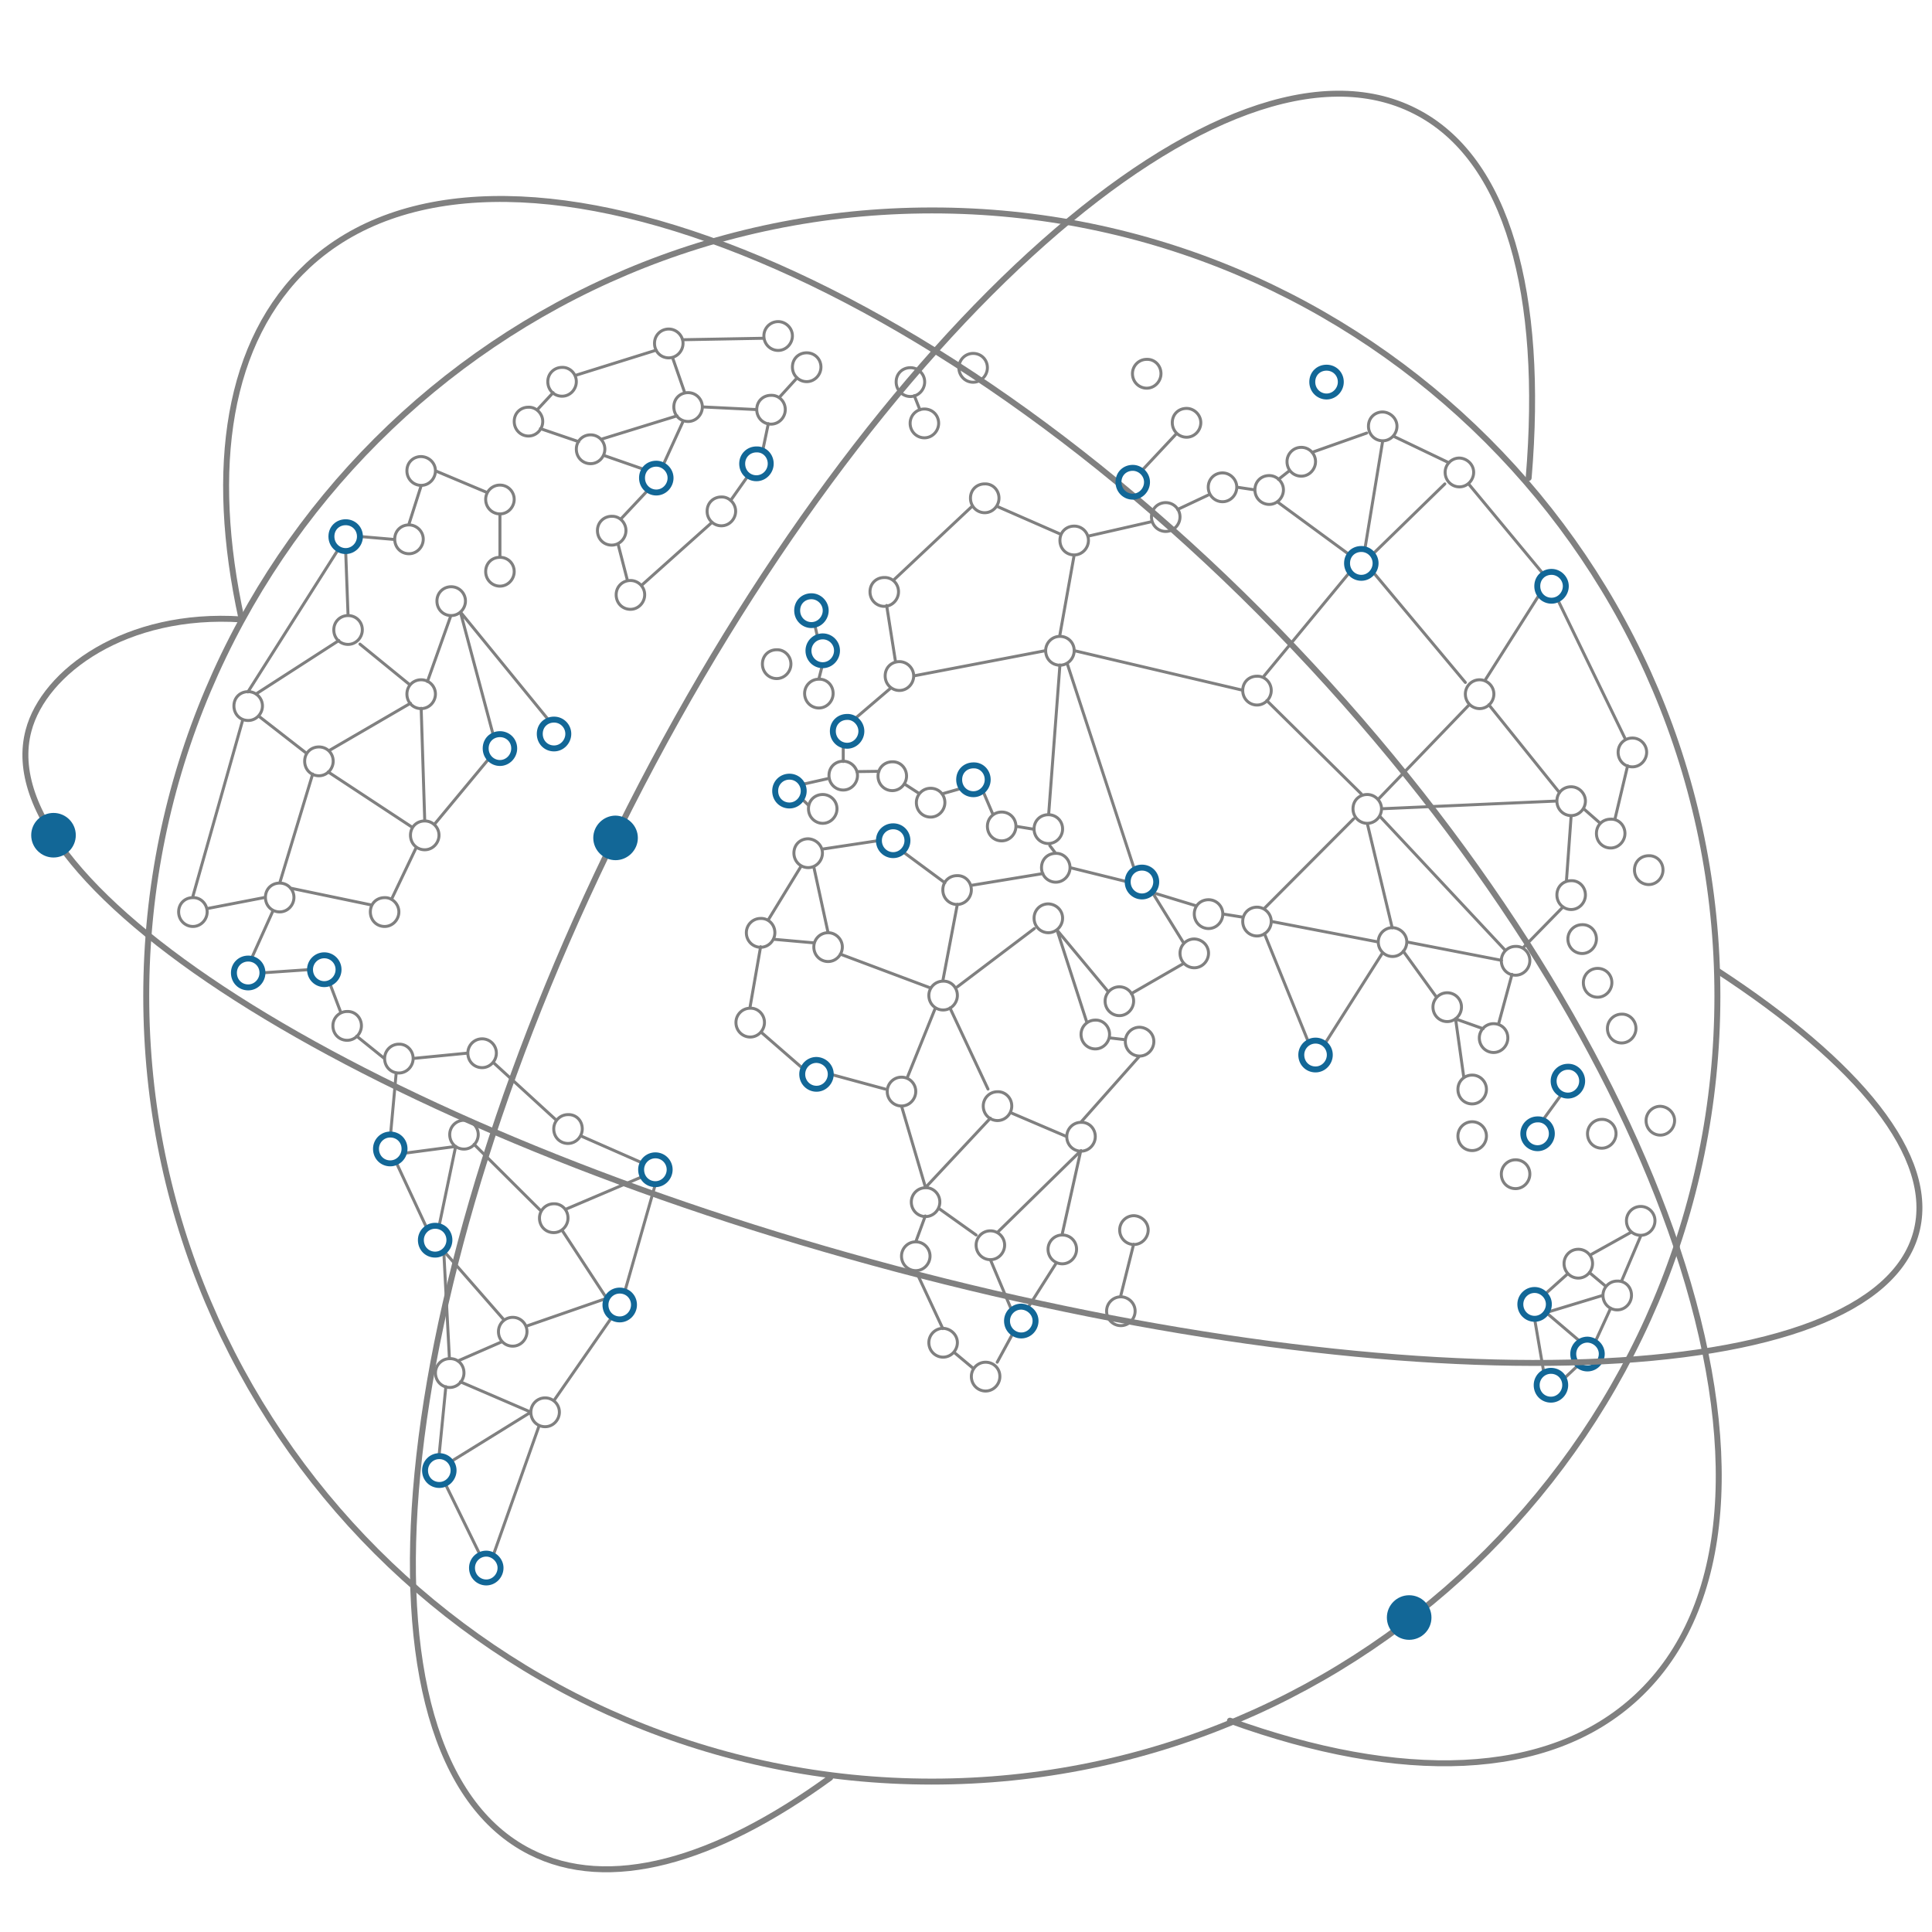 <?xml version="1.0" encoding="utf-8"?>
<!-- Generator: Adobe Illustrator 25.3.0, SVG Export Plug-In . SVG Version: 6.00 Build 0)  -->
<svg version="1.1" id="Layer_1" xmlns="http://www.w3.org/2000/svg" xmlns:xlink="http://www.w3.org/1999/xlink" x="0px" y="0px"
	 viewBox="0 0 650 650" style="enable-background:new 0 0 650 650;" xml:space="preserve">
<style type="text/css">
	.network0{fill:none;stroke:#808080;stroke-linecap:round;stroke-linejoin:round;stroke-miterlimit:10;}
	.network1{fill:none;stroke:#808080;stroke-width:2;stroke-linecap:round;stroke-linejoin:round;stroke-miterlimit:10;}
	.network2{fill:url(#SVGID_1_);}
	.network3{fill:none;stroke:#126797;stroke-width:2;stroke-linecap:round;stroke-linejoin:round;stroke-miterlimit:10;}
	.network4{fill:#126797;}
</style>
<g>
	<path class="network0" d="M336.4,463.1c0,2.6-2.1,4.9-4.8,4.9c-2.6,0-4.8-2.1-4.8-4.9c0-2.6,2.1-4.8,4.8-4.8
		C334.3,458.3,336.4,460.4,336.4,463.1z M322.1,451.7c0,2.6-2.1,4.9-4.8,4.9c-2.6,0-4.8-2.1-4.8-4.9c0-2.6,2.1-4.8,4.8-4.8
		C319.9,447,322.1,449.1,322.1,451.7z M362.2,420.3c0,2.6-2.1,4.9-4.8,4.9c-2.6,0-4.8-2.1-4.8-4.9c0-2.6,2.1-4.8,4.8-4.8
		S362.2,417.6,362.2,420.3z M368.5,382.4c0,2.6-2.1,4.9-4.8,4.9c-2.6,0-4.8-2.1-4.8-4.9c0-2.6,2.1-4.8,4.8-4.8
		C366.4,377.5,368.5,379.7,368.5,382.4z M388.2,350.4c0,2.6-2.1,4.9-4.8,4.9c-2.6,0-4.8-2.1-4.8-4.9c0-2.6,2.1-4.8,4.8-4.8
		C386.1,345.7,388.2,347.8,388.2,350.4z M373.3,348c0,2.6-2.1,4.9-4.8,4.9c-2.6,0-4.8-2.1-4.8-4.9c0-2.6,2.1-4.8,4.8-4.8
		C371.2,343.1,373.3,345.4,373.3,348z M357.5,308.9c0,2.6-2.1,4.9-4.8,4.9c-2.6,0-4.8-2.1-4.8-4.9c0-2.7,2.1-4.8,4.8-4.8
		C355.4,304.2,357.5,306.3,357.5,308.9z M381.4,336.8c0,2.6-2.1,4.9-4.8,4.9c-2.6,0-4.8-2.1-4.8-4.9c0-2.6,2.1-4.8,4.8-4.8
		S381.4,334.2,381.4,336.8z M406.6,320.7c0,2.6-2.1,4.9-4.8,4.9c-2.6,0-4.8-2.1-4.8-4.9c0-2.6,2.1-4.8,4.8-4.8
		C404.5,316,406.6,318.1,406.6,320.7z M360,291.9c0,2.6-2.1,4.9-4.8,4.9c-2.6,0-4.8-2.1-4.8-4.9s2.1-4.8,4.8-4.8
		C357.8,287,360,289.2,360,291.9z M357.5,278.9c0,2.6-2.1,4.9-4.8,4.9c-2.6,0-4.8-2.1-4.8-4.9s2.1-4.8,4.8-4.8
		S357.5,276.2,357.5,278.9z M341.8,278c0,2.6-2.1,4.9-4.8,4.9s-4.8-2.1-4.8-4.9c0-2.7,2.1-4.8,4.8-4.8S341.8,275.3,341.8,278z
		 M326.8,299.4c0,2.6-2.1,4.9-4.8,4.9c-2.6,0-4.8-2.1-4.8-4.9s2.1-4.8,4.8-4.8C324.7,294.5,326.8,296.7,326.8,299.4z M276.7,287
		c0,2.6-2.1,4.9-4.8,4.9c-2.6,0-4.8-2.1-4.8-4.9s2.1-4.8,4.8-4.8C274.5,282.3,276.7,284.4,276.7,287z M305,261.1
		c0,2.6-2.1,4.9-4.8,4.9c-2.6,0-4.8-2.1-4.8-4.9c0-2.7,2.1-4.8,4.8-4.8C302.9,256.2,305,258.4,305,261.1z M317.9,270
		c0,2.6-2.1,4.9-4.8,4.9s-4.8-2.1-4.8-4.9c0-2.6,2.1-4.8,4.8-4.8S317.9,267.3,317.9,270z M307.4,227.4c0,2.6-2.1,4.9-4.8,4.9
		c-2.6,0-4.8-2.1-4.8-4.9s2.1-4.8,4.8-4.8C305.2,222.6,307.4,224.8,307.4,227.4z M302.3,199.1c0,2.6-2.1,4.9-4.8,4.9
		c-2.6,0-4.8-2.1-4.8-4.9s2.1-4.8,4.8-4.8C300.1,194.2,302.3,196.3,302.3,199.1z M336.1,167.6c0,2.6-2.1,4.9-4.8,4.9
		c-2.6,0-4.8-2.1-4.8-4.9s2.1-4.8,4.8-4.8C334,162.7,336.1,164.9,336.1,167.6z M366.2,181.8c0,2.6-2.1,4.9-4.8,4.9s-4.8-2.1-4.8-4.9
		s2.1-4.8,4.8-4.8S366.2,179.2,366.2,181.8z M397,173.9c0,2.6-2.1,4.9-4.8,4.9c-2.6,0-4.8-2.1-4.8-4.9c0-2.7,2.1-4.8,4.8-4.8
		C394.8,169.1,397,171.2,397,173.9z M416.1,163.9c0,2.6-2.1,4.9-4.8,4.9c-2.6,0-4.8-2.1-4.8-4.9c0-2.7,2.1-4.8,4.8-4.8
		C413.9,159.1,416.1,161.3,416.1,163.9z M442.6,155.3c0,2.6-2.1,4.9-4.8,4.9s-4.8-2.1-4.8-4.9c0-2.6,2.1-4.8,4.8-4.8
		S442.6,152.7,442.6,155.3z M431.8,164.8c0,2.6-2.1,4.9-4.8,4.9c-2.6,0-4.8-2.1-4.8-4.9s2.1-4.8,4.8-4.8
		C429.6,160,431.8,162.2,431.8,164.8z M470,143.4c0,2.6-2.1,4.9-4.8,4.9c-2.6,0-4.8-2.1-4.8-4.9s2.1-4.8,4.8-4.8
		C467.8,138.7,470,140.8,470,143.4z M495.8,158.9c0,2.6-2.1,4.9-4.8,4.9c-2.6,0-4.8-2.1-4.8-4.9c0-2.6,2.1-4.8,4.8-4.8
		C493.6,154.2,495.8,156.3,495.8,158.9z M554,253.1c0,2.6-2.1,4.9-4.8,4.9s-4.8-2.1-4.8-4.9c0-2.7,2.1-4.8,4.8-4.8
		S554,250.5,554,253.1z M546.7,280.4c0,2.6-2.1,4.9-4.8,4.9s-4.8-2.1-4.8-4.9s2.1-4.8,4.8-4.8C544.6,275.5,546.7,277.7,546.7,280.4z
		 M533.4,269.5c0,2.6-2.1,4.9-4.8,4.9c-2.6,0-4.8-2.1-4.8-4.9s2.1-4.8,4.8-4.8C531.2,264.7,533.4,266.9,533.4,269.5z M533.4,301.1
		c0,2.6-2.1,4.9-4.8,4.9c-2.6,0-4.8-2.1-4.8-4.9s2.1-4.8,4.8-4.8C531.2,296.2,533.4,298.3,533.4,301.1z M514.7,323.2
		c0,2.6-2.1,4.9-4.8,4.9s-4.8-2.1-4.8-4.9c0-2.6,2.1-4.8,4.8-4.8C512.6,318.3,514.7,320.5,514.7,323.2z M507.3,349.2
		c0,2.6-2.1,4.9-4.8,4.9c-2.6,0-4.8-2.1-4.8-4.9c0-2.6,2.1-4.8,4.8-4.8C505.2,344.4,507.3,346.5,507.3,349.2z M491.7,338.8
		c0,2.6-2.1,4.9-4.8,4.9c-2.6,0-4.8-2.1-4.8-4.9c0-2.6,2.1-4.8,4.8-4.8C489.5,334,491.7,336.1,491.7,338.8z M473.3,316.9
		c0,2.6-2.1,4.9-4.8,4.9c-2.6,0-4.8-2.1-4.8-4.9c0-2.6,2.1-4.8,4.8-4.8C471.1,312.2,473.3,314.3,473.3,316.9z M427.7,310
		c0,2.6-2.1,4.9-4.8,4.9c-2.6,0-4.8-2.1-4.8-4.9c0-2.7,2.1-4.8,4.8-4.8C425.5,305.2,427.7,307.4,427.7,310L427.7,310z M464.8,272.1
		c0,2.6-2.1,4.9-4.8,4.9c-2.6,0-4.8-2.1-4.8-4.9s2.1-4.8,4.8-4.8C462.6,267.3,464.8,269.5,464.8,272.1z M502.6,233.5
		c0,2.6-2.1,4.9-4.8,4.9c-2.6,0-4.8-2.1-4.8-4.9c0-2.6,2.1-4.8,4.8-4.8C500.3,228.7,502.6,230.8,502.6,233.5z M361.4,218.9
		c0,2.6-2.1,4.9-4.8,4.9s-4.8-2.1-4.8-4.9c0-2.6,2.1-4.8,4.8-4.8C359.3,214.1,361.4,216.2,361.4,218.9z M427.7,232.3
		c0,2.6-2.1,4.9-4.8,4.9c-2.6,0-4.8-2.1-4.8-4.9s2.1-4.8,4.8-4.8C425.5,227.4,427.7,229.6,427.7,232.3z M411.4,307.5
		c0,2.6-2.1,4.9-4.8,4.9c-2.6,0-4.8-2.1-4.8-4.9s2.1-4.8,4.8-4.8S411.4,304.9,411.4,307.5z M500.1,366.5c0,2.6-2.1,4.9-4.8,4.9
		s-4.8-2.1-4.8-4.9c0-2.7,2.1-4.8,4.8-4.8S500.1,363.9,500.1,366.5z M556.8,410.7c0,2.6-2.1,4.9-4.8,4.9s-4.8-2.1-4.8-4.9
		c0-2.6,2.1-4.8,4.8-4.8S556.8,408.1,556.8,410.7z M381.9,441.1c0,2.6-2.1,4.9-4.8,4.9c-2.6,0-4.8-2.1-4.8-4.9
		c0-2.6,2.1-4.8,4.8-4.8C379.6,436.3,381.9,438.4,381.9,441.1z M386.3,413.8c0,2.6-2.1,4.9-4.8,4.9c-2.6,0-4.8-2.1-4.8-4.9
		c0-2.6,2.1-4.8,4.8-4.8C384.1,409.1,386.3,411.2,386.3,413.8z M550.4,346c0,2.6-2.1,4.9-4.8,4.9s-4.8-2.1-4.8-4.9
		c0-2.6,2.1-4.8,4.8-4.8C548.2,341.1,550.4,343.3,550.4,346z M559.5,292.7c0,2.6-2.1,4.9-4.8,4.9c-2.6,0-4.8-2.1-4.8-4.9
		s2.1-4.8,4.8-4.8C557.3,287.8,559.5,289.9,559.5,292.7z M563.4,377c0,2.6-2.1,4.9-4.8,4.9c-2.6,0-4.8-2.1-4.8-4.9
		c0-2.6,2.1-4.8,4.8-4.8C561.2,372.3,563.4,374.4,563.4,377z M543.7,381.4c0,2.6-2.1,4.9-4.8,4.9s-4.8-2.1-4.8-4.9
		c0-2.6,2.1-4.8,4.8-4.8C541.5,376.5,543.7,378.7,543.7,381.4z M514.7,395c0,2.6-2.1,4.9-4.8,4.9s-4.8-2.1-4.8-4.9
		c0-2.6,2.1-4.8,4.8-4.8C512.6,390.2,514.7,392.3,514.7,395z M500.1,382.2c0,2.6-2.1,4.9-4.8,4.9s-4.8-2.1-4.8-4.9
		c0-2.6,2.1-4.8,4.8-4.8S500.1,379.6,500.1,382.2z M542.3,330.6c0,2.6-2.1,4.9-4.8,4.9s-4.8-2.1-4.8-4.9c0-2.6,2.1-4.8,4.8-4.8
		S542.3,327.9,542.3,330.6z M537.1,315.9c0,2.6-2.1,4.9-4.8,4.9c-2.6,0-4.8-2.1-4.8-4.9c0-2.6,2.1-4.8,4.8-4.8
		C534.9,311,537.1,313.1,537.1,315.9z M535.8,425.1c0,2.6-2.1,4.9-4.8,4.9c-2.6,0-4.8-2.1-4.8-4.9c0-2.6,2.1-4.8,4.8-4.8
		C533.6,420.3,535.8,422.4,535.8,425.1z M548.9,435.8c0,2.6-2.1,4.9-4.8,4.9c-2.6,0-4.8-2.1-4.8-4.9c0-2.6,2.1-4.8,4.8-4.8
		C546.8,430.9,548.9,433,548.9,435.8z M280.3,233.3c0,2.6-2.1,4.9-4.8,4.9c-2.6,0-4.8-2.1-4.8-4.9c0-2.6,2.1-4.8,4.8-4.8
		C278.1,228.4,280.3,230.5,280.3,233.3z M266.1,223.4c0,2.6-2.1,4.9-4.8,4.9c-2.6,0-4.8-2.1-4.8-4.9s2.1-4.8,4.8-4.8
		C263.9,218.5,266.1,220.7,266.1,223.4z M260.7,313.8c0,2.6-2.1,4.9-4.8,4.9c-2.6,0-4.8-2.1-4.8-4.9c0-2.6,2.1-4.8,4.8-4.8
		C258.6,308.9,260.7,311.1,260.7,313.8z M257.2,344c0,2.6-2.1,4.9-4.8,4.9c-2.6,0-4.8-2.1-4.8-4.9c0-2.6,2.1-4.8,4.8-4.8
		C255,339.1,257.2,341.3,257.2,344z M283.4,318.6c0,2.6-2.1,4.9-4.8,4.9c-2.6,0-4.8-2.1-4.8-4.9c0-2.6,2.1-4.8,4.8-4.8
		C281.2,313.8,283.4,316,283.4,318.6z M322.1,334.9c0,2.6-2.1,4.9-4.8,4.9c-2.6,0-4.8-2.1-4.8-4.9c0-2.6,2.1-4.8,4.8-4.8
		C319.9,330,322.1,332.1,322.1,334.9z M340.4,372.1c0,2.6-2.1,4.9-4.8,4.9c-2.6,0-4.8-2.1-4.8-4.9c0-2.6,2.1-4.8,4.8-4.8
		C338.1,367.2,340.4,369.3,340.4,372.1z M338,418.9c0,2.6-2.1,4.9-4.8,4.9c-2.6,0-4.8-2.1-4.8-4.9c0-2.6,2.1-4.8,4.8-4.8
		S338,416.3,338,418.9z M312.9,422.6c0,2.6-2.1,4.9-4.8,4.9c-2.6,0-4.8-2.1-4.8-4.9c0-2.6,2.1-4.8,4.8-4.8
		C310.8,417.8,312.9,420,312.9,422.6z M316.2,404.4c0,2.6-2.1,4.9-4.8,4.9c-2.6,0-4.8-2.1-4.8-4.9c0-2.6,2.1-4.8,4.8-4.8
		C314,399.5,316.2,401.7,316.2,404.4z M308.1,367.2c0,2.6-2.1,4.9-4.8,4.9c-2.6,0-4.8-2.1-4.8-4.9c0-2.6,2.1-4.8,4.8-4.8
		C306,362.4,308.1,364.6,308.1,367.2z M315.8,142.4c0,2.6-2.1,4.9-4.8,4.9c-2.6,0-4.8-2.1-4.8-4.9c0-2.6,2.1-4.8,4.8-4.8
		C313.7,137.6,315.8,139.7,315.8,142.4z M311.1,128.5c0,2.6-2.1,4.9-4.8,4.9c-2.6,0-4.8-2.1-4.8-4.9s2.1-4.8,4.8-4.8
		C308.9,123.7,311.1,125.8,311.1,128.5z M332.2,123.7c0,2.6-2.1,4.9-4.8,4.9c-2.6,0-4.8-2.1-4.8-4.9c0-2.6,2.1-4.8,4.8-4.8
		C330.1,118.9,332.2,121,332.2,123.7z M390.6,125.7c0,2.6-2.1,4.9-4.8,4.9c-2.6,0-4.8-2.1-4.8-4.9c0-2.6,2.1-4.8,4.8-4.8
		C388.5,120.8,390.6,123,390.6,125.7z M404,142.2c0,2.6-2.1,4.9-4.8,4.9c-2.6,0-4.8-2.1-4.8-4.9s2.1-4.8,4.8-4.8
		C401.8,137.4,404,139.6,404,142.2z M307.6,133.1l1.9,4.8 M384.1,158.4l11.8-12.6 M216.9,200.1c0,2.6-2.1,4.9-4.8,4.9
		s-4.8-2.1-4.8-4.9c0-2.7,2.1-4.8,4.8-4.8C214.7,195.3,216.9,197.4,216.9,200.1z M188.2,475.1c0,2.6-2.1,4.9-4.8,4.9
		s-4.8-2.1-4.8-4.9c0-2.6,2.1-4.8,4.8-4.8S188.2,472.5,188.2,475.1z M156.1,461.9c0,2.6-2.1,4.9-4.8,4.9c-2.6,0-4.8-2.1-4.8-4.9
		c0-2.6,2.1-4.8,4.8-4.8C154,457,156.1,459.1,156.1,461.9z M177.3,448c0,2.6-2.1,4.9-4.8,4.9s-4.8-2.1-4.8-4.9
		c0-2.6,2.1-4.8,4.8-4.8S177.3,445.4,177.3,448z M195.9,379.8c0,2.6-2.1,4.9-4.8,4.9s-4.8-2.1-4.8-4.9c0-2.6,2.1-4.8,4.8-4.8
		C193.8,374.9,195.9,377,195.9,379.8z M167,354.3c0,2.6-2.1,4.9-4.8,4.9s-4.8-2.1-4.8-4.9c0-2.6,2.1-4.8,4.8-4.8
		S167,351.7,167,354.3z M139,356.1c0,2.6-2.1,4.9-4.8,4.9s-4.8-2.1-4.8-4.9c0-2.6,2.1-4.8,4.8-4.8C136.8,351.2,139,353.4,139,356.1z
		 M121.6,345.1c0,2.6-2.1,4.9-4.8,4.9s-4.8-2.1-4.8-4.9c0-2.6,2.1-4.8,4.8-4.8C119.5,340.2,121.6,342.4,121.6,345.1z M69.7,306.8
		c0,2.6-2.1,4.9-4.8,4.9c-2.6,0-4.8-2.1-4.8-4.9s2.1-4.8,4.8-4.8C67.6,301.9,69.7,304.2,69.7,306.8z M98.9,301.9
		c0,2.6-2.1,4.9-4.8,4.9s-4.8-2.1-4.8-4.9s2.1-4.8,4.8-4.8S98.9,299.3,98.9,301.9z M134.2,306.8c0,2.6-2.1,4.9-4.8,4.9
		s-4.8-2.1-4.8-4.9s2.1-4.8,4.8-4.8C132,301.9,134.2,304.2,134.2,306.8z M147.7,281c0,2.6-2.1,4.9-4.8,4.9s-4.8-2.1-4.8-4.9
		s2.1-4.8,4.8-4.8S147.7,278.4,147.7,281z M156.6,202.2c0,2.6-2.1,4.9-4.8,4.9s-4.8-2.1-4.8-4.9c0-2.7,2.1-4.8,4.8-4.8
		S156.6,199.6,156.6,202.2z M146.5,233.5c0,2.6-2.1,4.9-4.8,4.9s-4.8-2.1-4.8-4.9c0-2.7,2.1-4.8,4.8-4.8
		C144.3,228.7,146.5,230.8,146.5,233.5z M121.9,211.9c0,2.6-2.1,4.9-4.8,4.9s-4.8-2.1-4.8-4.9c0-2.7,2.1-4.8,4.8-4.8
		C119.8,207.1,121.9,209.2,121.9,211.9z M146.5,158.4c0,2.6-2.1,4.9-4.8,4.9c-2.6,0-4.8-2.1-4.8-4.9s2.1-4.8,4.8-4.8
		C144.4,153.7,146.5,155.8,146.5,158.4z M142.4,181.4c0,2.6-2.1,4.9-4.8,4.9s-4.8-2.1-4.8-4.9s2.1-4.8,4.8-4.8
		C140.1,176.6,142.4,178.7,142.4,181.4z M173,168c0,2.6-2.1,4.9-4.8,4.9c-2.6,0-4.8-2.1-4.8-4.9c0-2.6,2.1-4.8,4.8-4.8
		S173,165.4,173,168z M173,192.3c0,2.6-2.1,4.9-4.8,4.9c-2.6,0-4.8-2.1-4.8-4.9s2.1-4.8,4.8-4.8S173,189.6,173,192.3z M88.3,237.5
		c0,2.6-2.1,4.9-4.8,4.9s-4.8-2.1-4.8-4.9s2.1-4.8,4.8-4.8S88.3,234.9,88.3,237.5z M112.1,256.1c0,2.6-2.1,4.9-4.8,4.9
		s-4.8-2.1-4.8-4.9s2.1-4.8,4.8-4.8S112.1,253.4,112.1,256.1z M160.9,381.7c0,2.6-2.1,4.9-4.8,4.9s-4.8-2.1-4.8-4.9
		c0-2.6,2.1-4.8,4.8-4.8C158.7,376.8,160.9,379.1,160.9,381.7z M191.1,409.8c0,2.6-2.1,4.9-4.8,4.9s-4.8-2.1-4.8-4.9
		c0-2.6,2.1-4.8,4.8-4.8C188.9,404.9,191.1,407,191.1,409.8z M210.6,178.5c0,2.6-2.1,4.9-4.8,4.9s-4.8-2.1-4.8-4.9
		c0-2.7,2.1-4.8,4.8-4.8C208.5,173.6,210.6,175.9,210.6,178.5z M247.5,172c0,2.6-2.1,4.9-4.8,4.9c-2.6,0-4.8-2.1-4.8-4.9
		s2.1-4.8,4.8-4.8C245.2,167.1,247.5,169.3,247.5,172z M264.2,137.8c0,2.6-2.1,4.9-4.8,4.9c-2.6,0-4.8-2.1-4.8-4.9s2.1-4.8,4.8-4.8
		C262.1,132.9,264.2,135.1,264.2,137.8z M276.2,123.5c0,2.6-2.1,4.9-4.8,4.9c-2.6,0-4.8-2.1-4.8-4.9s2.1-4.8,4.8-4.8
		C274.1,118.7,276.2,120.8,276.2,123.5z M266.6,113c0,2.6-2.1,4.9-4.8,4.9c-2.6,0-4.8-2.1-4.8-4.9c0-2.6,2.1-4.8,4.8-4.8
		C264.3,108.2,266.6,110.3,266.6,113z M229.8,115.5c0,2.6-2.1,4.9-4.8,4.9s-4.8-2.1-4.8-4.9c0-2.7,2.1-4.8,4.8-4.8
		C227.6,110.7,229.8,112.9,229.8,115.5z M193.9,128.4c0,2.6-2.1,4.9-4.8,4.9s-4.8-2.1-4.8-4.9c0-2.7,2.1-4.8,4.8-4.8
		C191.6,123.5,193.9,125.6,193.9,128.4z M182.6,141.8c0,2.6-2.1,4.9-4.8,4.9c-2.6,0-4.8-2.1-4.8-4.9s2.1-4.8,4.8-4.8
		C180.3,136.9,182.6,139.1,182.6,141.8z M203.5,151.1c0,2.6-2.1,4.9-4.8,4.9s-4.8-2.1-4.8-4.9c0-2.7,2.1-4.8,4.8-4.8
		S203.5,148.5,203.5,151.1z M236.3,136.9c0,2.6-2.1,4.9-4.8,4.9s-4.8-2.1-4.8-4.9s2.1-4.8,4.8-4.8S236.3,134.3,236.3,136.9z
		 M211.1,195.3l-3.2-12.4 M208.8,174.7l9.3-9.9 M216.9,158l-13.8-4.8 M216,196.8l23.6-21.1 M245.8,168.4l6-8.5 M256.6,151.6l1.9-9.1
		 M254.6,137.8l-18.3-0.9 M262.1,133.8l6.1-6.7 M257,113.8l-27.4,0.5 M226.3,120.4l4.1,11.8 M220.8,117.8l-26.9,8.4 M186.1,132.1
		l-5.2,5.6 M194.7,148.6l-12.9-4.4 M227.8,139.9l-25.6,7.9 M229.8,141.8l-6.3,13.8 M161.5,523.1L149.7,499 M151.6,491.8l27-16.7
		 M178.6,475.1l-23.7-10.2 M154,457.9l14.9-6.5 M169.6,444.1L149.4,421 M177.3,446.1l26.8-9.3 M204.1,436.8l-14.8-22.6 M190.2,406.9
		l25.4-10.8 M216.2,391.3l-20.7-9.1 M147.7,412.6l5.6-26.9 M153.4,385.7L136,388 M131.4,381.7l1.9-20.8 M139,356.1l18.4-1.8
		 M165.9,357.4l21.3,19.5 M159.5,385l22.5,22.4 M129.3,356.1l-9.3-7.5 M114.5,340.2l-3.6-9.5 M104.3,326.2l-16,1.1 M84.6,322.5
		l7.3-16.2 M89.3,301.9l-19.7,3.8 M64.8,301.9l16.9-59.8 M86.1,233.5l27.9-18 M121.1,216.7l16.8,13.7 M143.8,229.3l7.9-22.2
		 M154.9,205.9l29.8,36.5 M166,247.5l-11.1-41.6 M141.7,238.3l1.2,37.9 M140.1,285l-8.4,17.6 M97.7,298.8l27.4,5.7 M87,240.9
		l16.2,12.6 M110.6,252.6l27.5-16 M110.4,259.7l28.4,18.7 M105.2,260.4l-11.1,36.7 M117.1,207.1l-0.8-21.7 M121.1,180.5l11.6,1
		 M137.5,176.6l4.2-13.2 M146.5,158.4l16.9,7.1 M168.2,172.9v14.6 M320.9,454.9l6.7,5.6 M335.5,458.3l4.9-9 M340.4,440.9l-7.2-17.1
		 M346,439.7l9.2-14.5 M317.2,447l-9.1-19.5 M308.1,417.8l3.2-8.7 M316.2,406.8l12.2,8.7 M311.4,399.5l21.8-23.3 M303.3,372.1
		l8.1,27.5 M340.4,374.5l18.5,7.9 M335.5,414.7l28.2-27.6 M357.3,415.5l6.3-28.3 M363.7,377.5l19.7-22.2 M373.5,349.2l5.1,0.6
		 M365.7,344.1l-10.1-31.3 M372.9,333.7l-17.3-20.8 M380.6,334.3l17.7-10.2 M398,316.9l-10.4-16.8 M402.6,304.8l-15.1-4.6
		 M411.4,307.5l6.9,1.1 M425.4,314.1l14.6,36 M445.7,351.2l19.5-30.7 M472.1,320l11.2,15.5 M489.7,342.7l2.8,19.9 M499,346.1
		l-9.3-3.3 M504.2,344.4l4.5-16.6 M512.3,319l13.6-13.9 M527,296.5l1.6-22.1 M532.7,272l5.7,5 M543.3,275.7l4.3-18.1 M546.9,248.8
		L524,201.6 M519.3,193.2L494,162.7 M487.5,155.7l-18.8-9 M465.2,148.3l-6,36.4 M459.8,145.7l-18.4,6.5 M433.9,158.3l-3.8,3
		 M429.7,168.8l24.4,17.9 M422.1,164.8l-6-0.9 M406.4,166.6l-10.2,4.8 M387.5,175.5l-21.5,4.9 M357,179.8l-21.7-9.5 M327.2,170.2
		l-26.7,25.1 M298.3,203.7l3,19 M274.1,210.1l0.9,4 M276.7,223.7l-1.2,4.7 M287.5,241.9l12.3-10.5 M283.7,250.7v5.5 M278.8,261.9
		l-8.9,2 M269.7,268.7l2.3,2.2 M304.2,263.7l5.1,3.3 M316.9,267.1l6.7-1.9 M330.6,265.9l3.5,8.2 M341.8,278l6.1,1 M353.2,284.5
		l1.9,2.5 M350.9,293.9l-24.3,4 M317.9,297l-14.2-10.5 M295.7,282.8l-19.2,2.9 M269.6,291.3l-11.2,18.3 M273.8,291.7l4.8,22.1
		 M282.7,321l30.4,11.4 M322.1,304.2l-4.9,25.8 M348,312.4L322.1,332 M319.6,339.1l12.8,27.3 M314.5,339.6l-9.2,22.8 M297.8,366.4
		l-17.7-4.8 M269.9,359.3L256,347.2 M252.3,339.1l3.6-20.6 M260.2,316l13.5,1.2 M307.4,227.4l44.4-8.5 M361.4,186.7l-4.9,27.4
		 M361.4,218.9l56.6,13.3 M356.6,223.7l-3.8,50.4 M426.2,235.7l31.8,31.4 M463.6,269l30.7-31.9 M500.9,237.1l23.8,29.6 M518,199.9
		l-18.2,28.7 M486.1,162.8l-24,23.4 M461.9,192.4l31.1,37.2 M454.2,192.4l-28.9,35 M425.2,305.8l30.2-30.3 M460,277l8.4,35.2
		 M464.2,274.6l42.3,45.2 M427.7,310l35.9,6.9 M473.3,316.9l31.9,6.2 M464.8,272.1l59-2.6 M381.4,291.7L359,223.1 M360,291.9
		l19.4,4.8 M519.3,461.2l-3-17.5 M519.7,435.5l7.8-7 M534.9,422.3l14-7.8 M552.1,415.6l-6.5,15.3 M541.9,440.1l-4.9,10.7
		 M526.1,463.9l4.9-4.6 M531,450.8l-10.8-9.2 M539.3,435.8l-19.1,5.8 M540.3,432.8l-5.6-4.7 M519.1,376.8l6.4-8.8 M381.4,418.6
		l-4.4,17.6 M165.9,523.4l15.5-43.8 M147.7,489.9l2.3-23.4 M151.2,457l-1.9-36 M186.3,471.3l19.6-28.2 M210.3,434.2l10.2-35.8
		 M133.4,391.3l10.2,21.9 M146.1,277.4l18.6-22.4 M83.4,232.8l30.5-48.1"/>
	<path class="network0" d="M281.6,272.1c0,2.6-2.1,4.9-4.8,4.9c-2.6,0-4.8-2.1-4.8-4.9s2.1-4.8,4.8-4.8
		C279.4,267.3,281.6,269.4,281.6,272.1z"/>
	<path class="network0" d="M288.5,260.9c0,2.6-2.1,4.9-4.8,4.9c-2.6,0-4.8-2.1-4.8-4.9s2.1-4.8,4.8-4.8
		C286.3,256.1,288.5,258.3,288.5,260.9z"/>
	<line class="network0" x1="288.3" y1="259.6" x2="295.7" y2="259.5"/>
	<path class="network1" d="M577.8,335.1c0,145.9-118.4,264.3-264.3,264.3S49.2,481,49.2,335.1
		S167.6,70.8,313.5,70.8C459.4,70.7,577.8,189,577.8,335.1z"/>
	<path class="network1" d="M279.3,598.1c-38.8,28.2-74.6,38.4-101,24.9c-63.7-32.4-48.5-189.7,33.7-351.5S412.5,5,476.1,37.4
		c31.2,15.8,43.4,61.7,38.2,123.4 M564.1,419.7c21.9,65.3,19.1,121-13.4,151.2c-29.9,27.8-79.6,28.7-136.9,8"/>
	<path class="network1" d="M81.3,208.4c-11.2-51.2-4.7-93.9,22.3-119.1c63.1-58.5,214.3,1.7,337.7,134.8
		c59.8,64.5,102.2,134.2,122.8,195.5"/>
</g>

<radialGradient id="SVGID_1_" cx="166.9" cy="2044.2" r="0" gradientTransform="matrix(1 0 0 1 0 -1787)" gradientUnits="userSpaceOnUse">
	<stop  offset="0" style="stop-color:#27A8E0"/>
	<stop  offset="0.199" style="stop-color:#2AA9E0"/>
	<stop  offset="0.347" style="stop-color:#33ACE0"/>
	<stop  offset="0.479" style="stop-color:#44B1E1"/>
	<stop  offset="0.601" style="stop-color:#5AB9E2"/>
	<stop  offset="0.717" style="stop-color:#78C2E3"/>
	<stop  offset="0.828" style="stop-color:#9CCEE4"/>
	<stop  offset="0.932" style="stop-color:#C6DCE5"/>
	<stop  offset="1" style="stop-color:#E5E6E6"/>
</radialGradient>
<path class="network2" d="M166.9,257.2C166.9,257.3,166.8,257.3,166.9,257.2z"/>
<g>
	<path id="svg-concept" class="network3" d="M225.3,393.5c0,2.6-2.1,4.9-4.8,4.9s-4.8-2.1-4.8-4.9c0-2.6,2.1-4.8,4.8-4.8S225.3,390.9,225.3,393.5z"/>
	<path id="svg-concept" class="network3" d="M213.3,439c0,2.6-2.1,4.9-4.8,4.9s-4.8-2.1-4.8-4.9c0-2.6,2.1-4.8,4.8-4.8S213.3,436.3,213.3,439z"/>
	<path id="svg-concept" class="network3" d="M168.4,527.5c0,2.6-2.1,4.9-4.8,4.9c-2.6,0-4.8-2.1-4.8-4.9c0-2.6,2.1-4.8,4.8-4.8
		C166.1,522.7,168.4,524.9,168.4,527.5z"/>
	<path id="svg-concept" class="network3" d="M152.6,494.7c0,2.6-2.1,4.9-4.8,4.9s-4.8-2.1-4.8-4.9c0-2.6,2.1-4.8,4.8-4.8S152.6,492.1,152.6,494.7z"/>
	<path id="svg-concept" class="network3" d="M136.1,386.5c0,2.6-2.1,4.9-4.8,4.9s-4.8-2.1-4.8-4.9c0-2.6,2.1-4.8,4.8-4.8S136.1,383.8,136.1,386.5z"/>
	<path id="svg-concept" class="network3" d="M151.2,417.2c0,2.6-2.1,4.9-4.8,4.9s-4.8-2.1-4.8-4.9c0-2.6,2.1-4.8,4.8-4.8S151.2,414.5,151.2,417.2z"/>
	<path id="svg-concept" class="network3" d="M191.2,246.9c0,2.6-2.1,4.9-4.8,4.9s-4.8-2.1-4.8-4.9s2.1-4.8,4.8-4.8S191.2,244.3,191.2,246.9z"/>
	<path id="svg-concept" class="network3" d="M121.1,180.5c0,2.6-2.1,4.9-4.8,4.9c-2.6,0-4.8-2.1-4.8-4.9s2.1-4.8,4.8-4.8S121.1,177.8,121.1,180.5z"/>
	<path id="svg-concept" class="network3" d="M173,251.8c0,2.6-2.1,4.9-4.8,4.9c-2.6,0-4.8-2.1-4.8-4.9s2.1-4.8,4.8-4.8C170.9,247,173,249.1,173,251.8z"/>
	<path id="svg-concept" class="network3" d="M113.9,326.2c0,2.6-2.1,4.9-4.8,4.9c-2.6,0-4.8-2.1-4.8-4.9c0-2.6,2.1-4.8,4.8-4.8
		C111.8,321.4,113.9,323.6,113.9,326.2z"/>
	<path id="svg-concept" class="network3" d="M88.3,327.3c0,2.6-2.1,4.9-4.8,4.9s-4.8-2.1-4.8-4.9c0-2.7,2.1-4.8,4.8-4.8S88.3,324.6,88.3,327.3z"/>
	<g>
		<path id="svg-concept" class="network3" d="M259.3,156c0,2.6-2.1,4.9-4.8,4.9s-4.8-2.1-4.8-4.9c0-2.7,2.1-4.8,4.8-4.8C257.2,151.1,259.3,153.3,259.3,156
			z"/>
		
			<animate  accumulate="none" additive="replace" attributeName="opacity" calcMode="linear" dur="1s" fill="remove" repeatCount="indefinite" restart="always" values="0;1;0">
			</animate>
	</g>
	<path id="svg-concept" class="network3" d="M225.6,160.8c0,2.6-2.1,4.9-4.8,4.9c-2.6,0-4.8-2.1-4.8-4.9s2.1-4.8,4.8-4.8
		C223.4,156,225.6,158.2,225.6,160.8z"/>
	<path id="svg-concept" class="network3" d="M348.4,444.4c0,2.6-2.1,4.9-4.8,4.9c-2.6,0-4.8-2.1-4.8-4.9c0-2.6,2.1-4.8,4.8-4.8
		C346.2,439.7,348.4,441.8,348.4,444.4z"/>
	<path id="svg-concept" class="network3" d="M305.3,282.8c0,2.6-2.1,4.9-4.8,4.9c-2.6,0-4.8-2.1-4.8-4.9c0-2.7,2.1-4.8,4.8-4.8
		C303.2,278,305.3,280.1,305.3,282.8z"/>
	<path id="svg-concept" class="network3" d="M279.5,361.4c0,2.6-2.1,4.9-4.8,4.9c-2.6,0-4.8-2.1-4.8-4.9c0-2.6,2.1-4.8,4.8-4.8
		C277.4,356.7,279.5,358.8,279.5,361.4z"/>
	<path id="svg-concept" class="network3" d="M270.4,266.1c0,2.6-2.1,4.9-4.8,4.9s-4.8-2.1-4.8-4.9c0-2.7,2.1-4.8,4.8-4.8S270.4,263.5,270.4,266.1z"/>
	<path id="svg-concept" class="network3" d="M289.8,246c0,2.6-2.1,4.9-4.8,4.9c-2.6,0-4.8-2.1-4.8-4.9s2.1-4.8,4.8-4.8C287.6,241.1,289.8,243.4,289.8,246z
		"/>
	<g>
		<path id="svg-concept" class="network3" d="M526.6,466c0,2.6-2.1,4.9-4.8,4.9s-4.8-2.1-4.8-4.9c0-2.6,2.1-4.8,4.8-4.8S526.6,463.3,526.6,466z"/>
		
			<animate  accumulate="none" additive="replace" attributeName="opacity" calcMode="linear" dur="1s" fill="remove" repeatCount="indefinite" restart="always" values="0;1;0">
			</animate>
	</g>
	<path id="svg-concept" class="network3" d="M538.9,455.5c0,2.6-2.1,4.9-4.8,4.9s-4.8-2.1-4.8-4.9c0-2.6,2.1-4.8,4.8-4.8
		C536.7,450.8,538.9,452.9,538.9,455.5z"/>
	<path id="svg-concept" class="network3" d="M521.1,438.8c0,2.6-2.1,4.9-4.8,4.9c-2.6,0-4.8-2.1-4.8-4.9c0-2.6,2.1-4.8,4.8-4.8
		C518.9,434,521.1,436.2,521.1,438.8z"/>
	<g>
		<path id="svg-concept" class="network3" d="M332.3,262.3c0,2.6-2.1,4.9-4.8,4.9s-4.8-2.1-4.8-4.9s2.1-4.8,4.8-4.8C330.2,257.4,332.3,259.6,332.3,262.3z"
			/>
		
			<animate  accumulate="none" additive="replace" attributeName="opacity" calcMode="linear" dur="1s" fill="remove" repeatCount="indefinite" restart="always" values="0;1;0">
			</animate>
	</g>
	<path id="svg-concept" class="network3" d="M447.4,354.9c0,2.6-2.1,4.9-4.8,4.9s-4.8-2.1-4.8-4.9c0-2.6,2.1-4.8,4.8-4.8S447.4,352.3,447.4,354.9z"/>
	<path id="svg-concept" class="network3" d="M389,296.7c0,2.6-2.1,4.9-4.8,4.9c-2.6,0-4.8-2.1-4.8-4.9s2.1-4.8,4.8-4.8C386.9,291.9,389,294,389,296.7z"/>
	<g>
		<path id="svg-concept" class="network3" d="M522.1,381.4c0,2.6-2.1,4.9-4.8,4.9c-2.6,0-4.8-2.1-4.8-4.9c0-2.6,2.1-4.8,4.8-4.8
			C520,376.5,522.1,378.7,522.1,381.4z"/>
		
			<animate  accumulate="none" additive="replace" attributeName="opacity" calcMode="linear" dur="1s" fill="remove" repeatCount="indefinite" restart="always" values="0;1;0">
			</animate>
	</g>
	<path id="svg-concept" class="network3" d="M532.3,363.7c0,2.6-2.1,4.9-4.8,4.9c-2.6,0-4.8-2.1-4.8-4.9c0-2.6,2.1-4.8,4.8-4.8
		C530.1,358.8,532.3,361,532.3,363.7z"/>
	<path id="svg-concept" class="network3" d="M281.6,218.9c0,2.6-2.1,4.9-4.8,4.9c-2.6,0-4.8-2.1-4.8-4.9c0-2.6,2.1-4.8,4.8-4.8
		C279.4,214.1,281.6,216.2,281.6,218.9z"/>
	<path id="svg-concept" class="network3" d="M277.8,205.4c0,2.6-2.1,4.9-4.8,4.9c-2.6,0-4.8-2.1-4.8-4.9s2.1-4.8,4.8-4.8
		C275.6,200.6,277.8,202.8,277.8,205.4z"/>
	<g>
		<path id="svg-concept" class="network3" d="M526.8,197.2c0,2.6-2.1,4.9-4.8,4.9s-4.8-2.1-4.8-4.9s2.1-4.8,4.8-4.8C524.6,192.4,526.8,194.6,526.8,197.2z"
			/>
		
			<animate  accumulate="none" additive="replace" attributeName="opacity" calcMode="linear" dur="1s" fill="remove" repeatCount="indefinite" restart="always" values="0;1;0">
			</animate>
	</g>
	<g>
		<path id="svg-concept" class="network3" d="M462.8,189.5c0,2.6-2.1,4.9-4.8,4.9c-2.6,0-4.8-2.1-4.8-4.9s2.1-4.8,4.8-4.8
			C460.7,184.7,462.8,186.9,462.8,189.5z"/>
		
			<animate  accumulate="none" additive="replace" attributeName="opacity" calcMode="linear" dur="1s" fill="remove" repeatCount="indefinite" restart="always" values="0;1;0">
			</animate>
	</g>
	<path id="svg-concept" class="network3" d="M385.9,162.2c0,2.6-2.1,4.9-4.8,4.9c-2.6,0-4.8-2.1-4.8-4.9s2.1-4.8,4.8-4.8
		C383.6,157.4,385.9,159.5,385.9,162.2z"/>
	<path id="svg-concept" class="network3" d="M451.1,128.5c0,2.6-2.1,4.9-4.8,4.9c-2.6,0-4.8-2.1-4.8-4.9s2.1-4.8,4.8-4.8S451.1,125.8,451.1,128.5z"/>
</g>
<path class="network1" d="M577.7,326.5c47.8,31.2,73.8,62.7,67,88.1c-14.2,53.4-167.8,58.9-343.2,12.3S-4.6,299.2,9.6,245.8
	c5.2-19.8,32.8-40,71.7-37.4"/>

<g>
<circle id="svg-ico" class="network4" cx="474.1" cy="544.2" r="7.5"/>
<animateTransform attributeName="transform" dur="10s" fill="remove" from="0 320 335" to="-360 310 335" type="rotate" repeatCount="indefinite" />
</g>

<path id="svg-ico" class="network4" d="M214.6,281.9c0,4.1-3.4,7.5-7.5,7.5c-4.1,0-7.5-3.4-7.5-7.5s3.4-7.5,7.5-7.5
	C211.2,274.5,214.6,277.8,214.6,281.9z"/>
<circle id="svg-ico" class="network4" cx="18" cy="281" r="7.5"/>
</svg>
